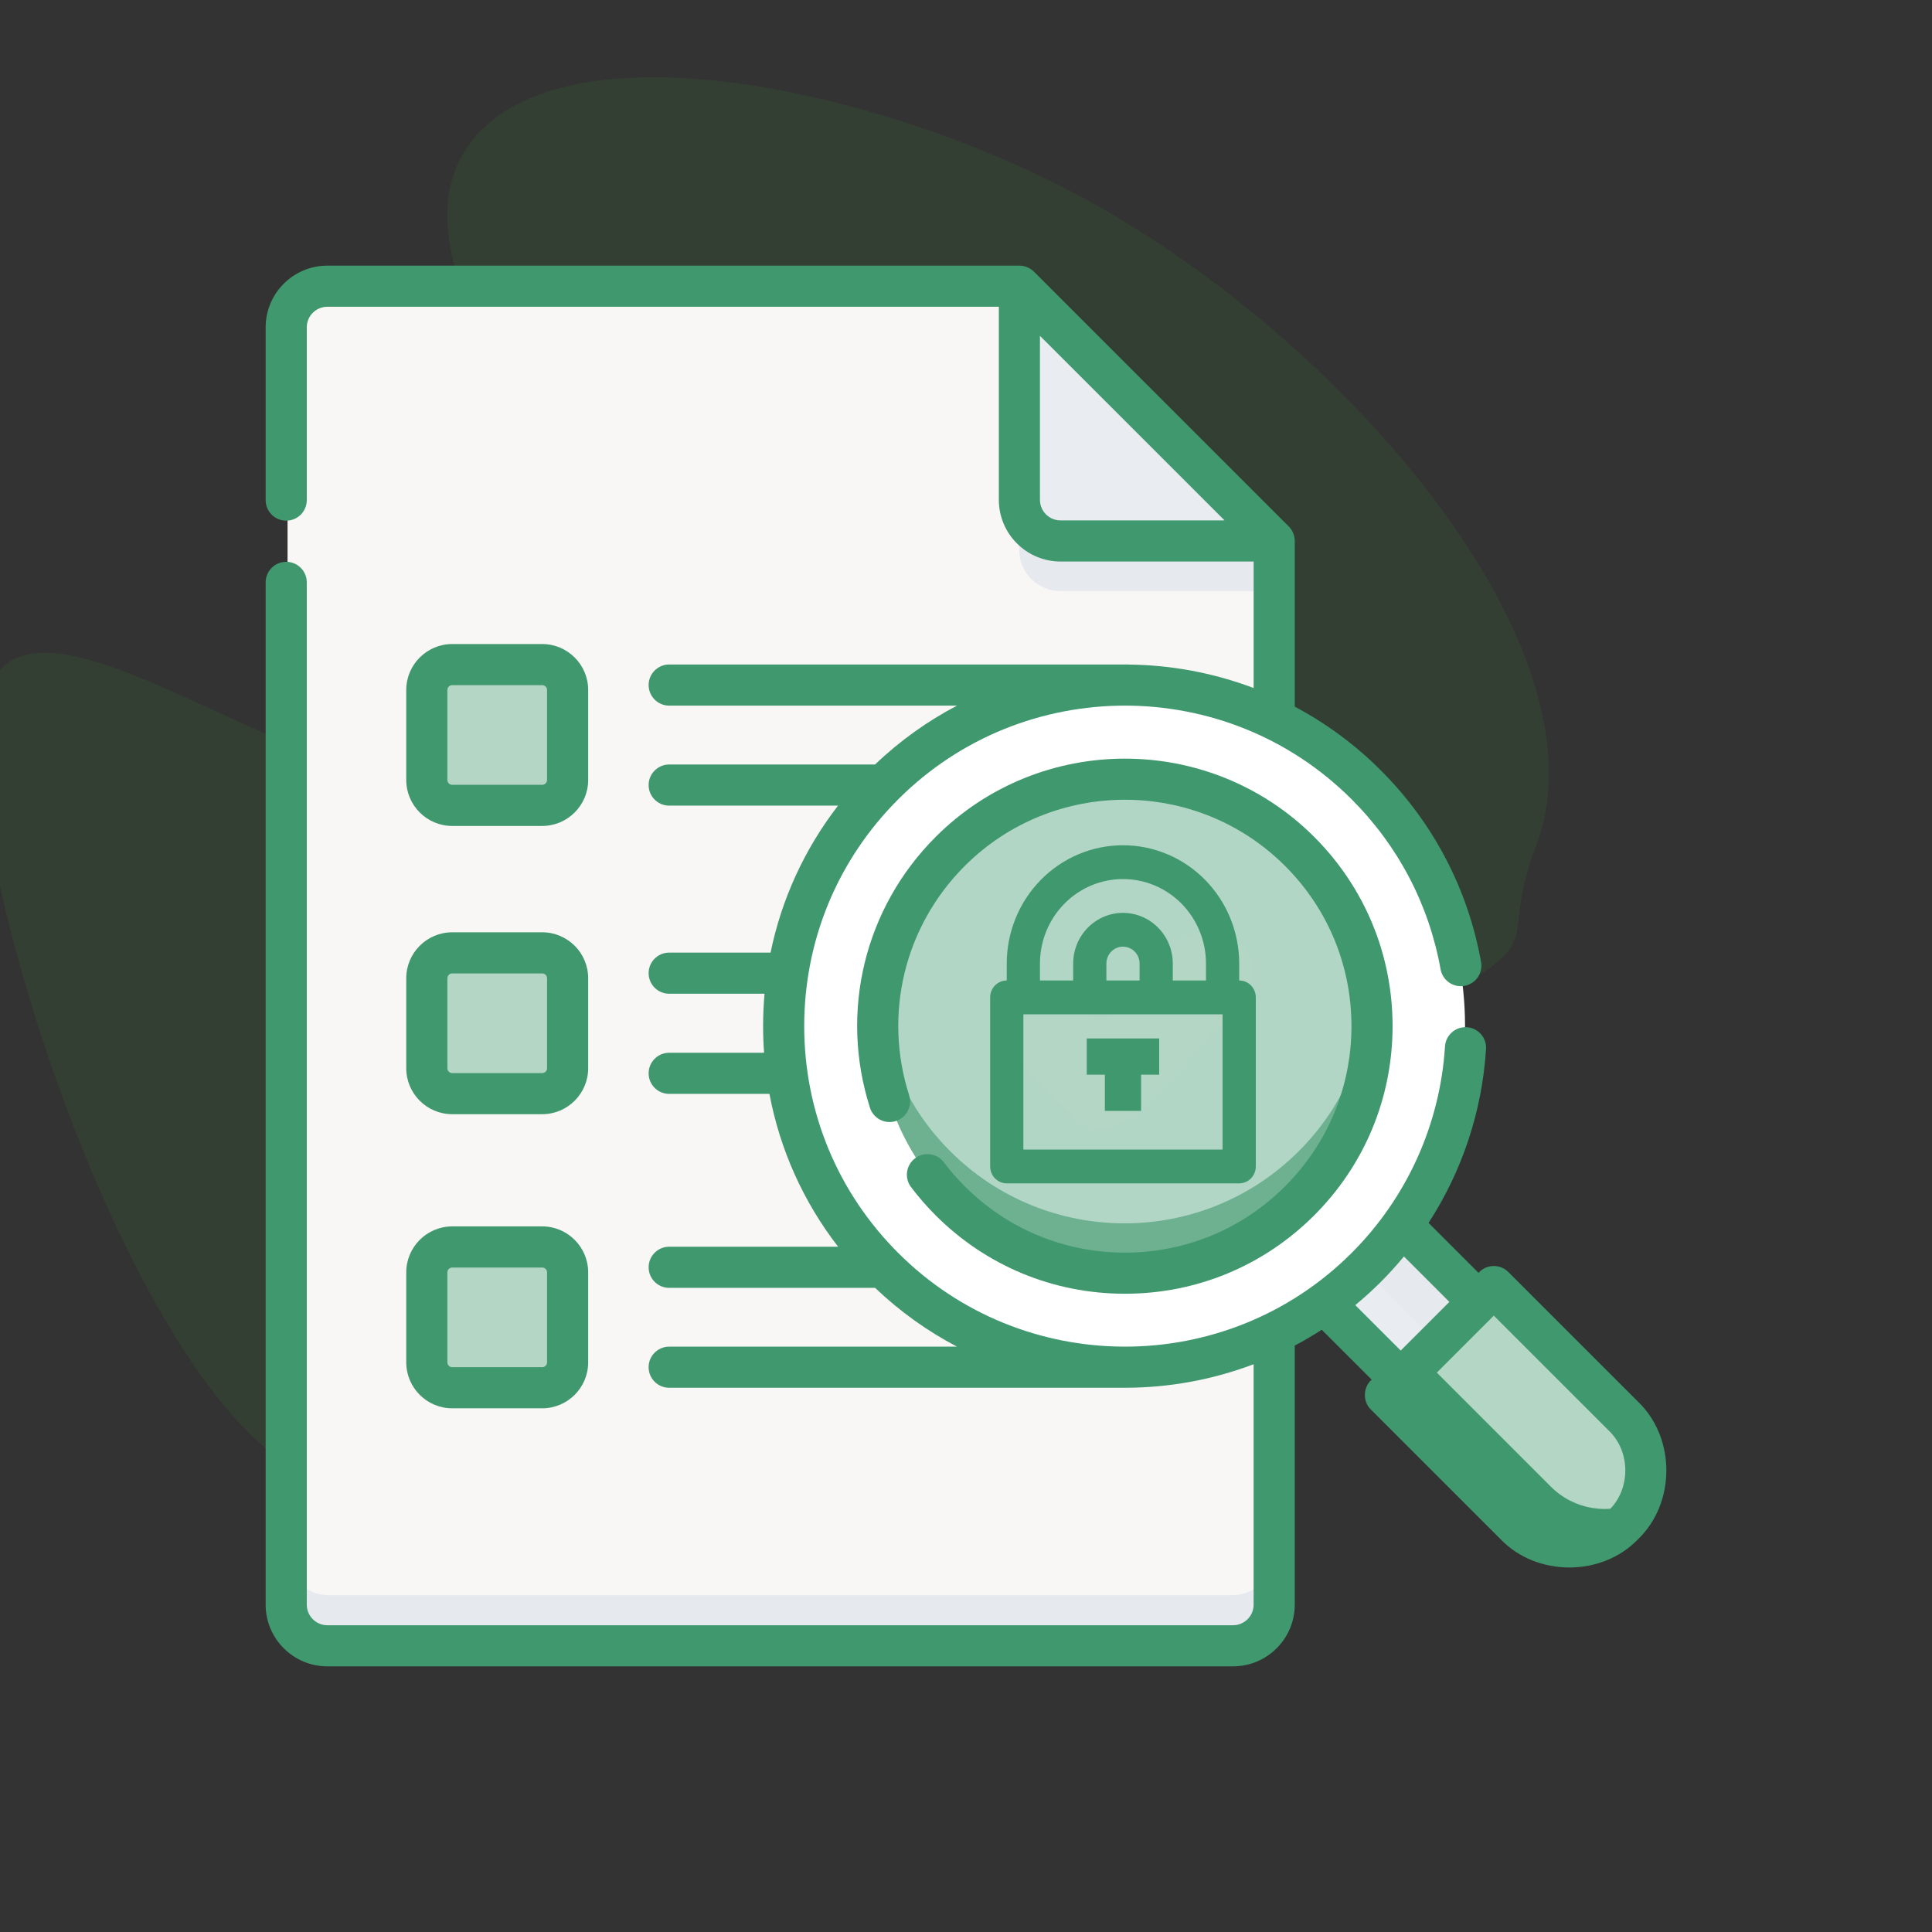 <svg width="100" height="100" viewBox="0 0 100 100" fill="none" xmlns="http://www.w3.org/2000/svg">
<rect x="0" y="0" width="100" height="100" fill="#333333" stroke="none"/>
<g clip-path="url(#clip0_15979_14577)">
<path opacity="0.11" d="M55.822 10.115C69.475 17.406 83.429 33.603 79.491 43.831C76.859 50.695 82.798 47.466 65.167 56.559C44.382 67.287 27.552 78.453 17.366 76.828C7.691 75.287 -2.45 43.935 -0.833 36.467C1.367 26.312 23.032 49.227 27.994 36.467C32.414 25.104 19.465 14.396 24.217 7.574C28.778 1.043 45.133 4.408 55.822 10.115Z" fill="#3AAA35"/>
<path d="M66.74 65.671L70.755 61.656L76.452 67.352L72.437 71.368L66.74 65.671Z" fill="#E6E2E6"/>
<path d="M66.74 65.671L70.755 61.656L76.452 67.352L72.437 71.368L66.74 65.671Z" fill="#E6E9ED"/>
<path d="M66.74 65.671L68.652 63.76L74.348 69.456L72.437 71.368L66.74 65.671Z" fill="#E9EDF1"/>
<path d="M14.883 17.007C14.883 15.834 15.834 14.883 17.007 14.883H52.753L65.913 28.043V82.993C65.913 84.166 64.963 85.117 63.789 85.117H17.007C15.834 85.117 14.883 84.166 14.883 82.993V17.007Z" fill="#F9F6F6"/>
<path d="M63.789 82.568H17.007C15.834 82.568 14.883 81.617 14.883 80.444V82.993C14.883 84.166 15.834 85.117 17.007 85.117H63.789C64.963 85.117 65.913 84.166 65.913 82.993V80.444C65.913 81.617 64.963 82.568 63.789 82.568Z" fill="#E6E9ED"/>
<path d="M54.876 28.043H65.912L52.752 14.883V25.919C52.752 27.092 53.703 28.043 54.876 28.043Z" fill="#E9EDF1"/>
<path d="M54.876 28.043H65.912L52.752 14.883V25.919C52.752 27.092 53.703 28.043 54.876 28.043Z" fill="#E9EDF1"/>
<path d="M58.203 70.733C67.939 70.733 75.83 62.841 75.83 53.106C75.83 43.371 67.939 35.479 58.203 35.479C48.468 35.479 40.576 43.371 40.576 53.106C40.576 62.841 48.468 70.733 58.203 70.733Z" fill="white"/>
<path d="M58.204 65.869C65.253 65.869 70.967 60.155 70.967 53.106C70.967 46.057 65.253 40.343 58.204 40.343C51.156 40.343 45.441 46.057 45.441 53.106C45.441 60.155 51.156 65.869 58.204 65.869Z" fill="#40986E" fill-opacity="0.4"/>
<path d="M67.228 59.582C62.243 64.567 54.163 64.567 49.178 59.582C47.011 57.415 45.787 54.661 45.505 51.832C45.138 55.509 46.362 59.314 49.178 62.131C54.163 67.115 62.244 67.115 67.228 62.131C70.044 59.314 71.268 55.509 70.901 51.832C70.619 54.661 69.395 57.415 67.228 59.582Z" fill="#40986E" fill-opacity="0.6"/>
<path d="M57.062 58.357C56.502 58.357 55.941 58.147 55.507 57.725L52.578 54.877C51.695 54.018 51.675 52.605 52.534 51.721C53.393 50.838 54.806 50.818 55.69 51.677L57.021 52.972L61.02 48.871C61.88 47.989 63.293 47.971 64.175 48.832C65.058 49.692 65.076 51.105 64.215 51.987L58.66 57.683C58.223 58.132 57.643 58.357 57.062 58.357V58.357Z" fill="#B3D6C5"/>
<path d="M64.214 49.439L58.659 55.135C58.222 55.583 57.642 55.808 57.061 55.808C56.5 55.808 55.939 55.598 55.505 55.176L52.577 52.328C52.473 52.228 52.382 52.119 52.303 52.004C51.688 52.885 51.782 54.105 52.577 54.877L55.505 57.725C55.939 58.147 56.5 58.357 57.061 58.357C57.642 58.357 58.222 58.132 58.659 57.684L64.214 51.987C64.974 51.208 65.047 50.015 64.446 49.154C64.377 49.253 64.301 49.349 64.214 49.439Z" fill="#B3D6C5"/>
<path d="M77.258 66.56L71.658 72.159L78.358 78.86C79.905 80.406 82.412 80.406 83.958 78.86C85.505 77.313 85.505 74.806 83.958 73.26L77.258 66.56Z" fill="#B3D6C5"/>
<path d="M80.268 76.946L73.57 70.248L71.658 72.16L78.358 78.86C79.905 80.406 82.412 80.406 83.958 78.86C84.295 78.523 84.558 78.141 84.749 77.732C83.281 78.42 81.48 78.158 80.268 76.946V76.946Z" fill="#40986E"/>
<path d="M28.104 41.702H23.458C22.733 41.702 22.145 41.114 22.145 40.389V35.743C22.145 35.017 22.733 34.429 23.458 34.429H28.104C28.83 34.429 29.418 35.017 29.418 35.743V40.389C29.418 41.114 28.829 41.702 28.104 41.702V41.702Z" fill="#B3D6C5"/>
<path d="M28.104 56.593H23.458C22.733 56.593 22.145 56.005 22.145 55.28V50.634C22.145 49.908 22.733 49.32 23.458 49.32H28.104C28.83 49.32 29.418 49.908 29.418 50.634V55.28C29.418 56.005 28.829 56.593 28.104 56.593Z" fill="#B3D6C5"/>
<path d="M28.104 71.787H23.458C22.733 71.787 22.145 71.199 22.145 70.473V65.827C22.145 65.102 22.733 64.514 23.458 64.514H28.104C28.83 64.514 29.418 65.102 29.418 65.827V70.473C29.418 71.199 28.829 71.787 28.104 71.787Z" fill="#B3D6C5"/>
<path d="M28.104 39.154H23.458C22.733 39.154 22.145 38.566 22.145 37.84V40.389C22.145 41.115 22.733 41.703 23.458 41.703H28.104C28.83 41.703 29.418 41.115 29.418 40.389V37.84C29.418 38.566 28.829 39.154 28.104 39.154V39.154Z" fill="#B3D6C5"/>
<path d="M28.104 54.045H23.458C22.733 54.045 22.145 53.457 22.145 52.731V55.28C22.145 56.006 22.733 56.594 23.458 56.594H28.104C28.83 56.594 29.418 56.006 29.418 55.28V52.731C29.418 53.457 28.829 54.045 28.104 54.045V54.045Z" fill="#B3D6C5"/>
<path d="M28.104 69.238H23.458C22.733 69.238 22.145 68.65 22.145 67.925V70.474C22.145 71.199 22.733 71.787 23.458 71.787H28.104C28.83 71.787 29.418 71.199 29.418 70.474V67.925C29.418 68.65 28.829 69.238 28.104 69.238V69.238Z" fill="#B3D6C5"/>
<path d="M52.754 25.919V28.468C52.754 29.641 53.705 30.592 54.878 30.592H65.914V28.043H54.878C53.705 28.043 52.754 27.092 52.754 25.919Z" fill="#E6E9ED"/>
<path d="M64.141 50.75V49.875C64.141 48.251 63.507 46.693 62.379 45.544C61.251 44.395 59.72 43.75 58.125 43.75C56.53 43.75 54.999 44.395 53.871 45.544C52.743 46.693 52.109 48.251 52.109 49.875V50.75C51.882 50.75 51.663 50.842 51.502 51.006C51.34 51.17 51.25 51.393 51.25 51.625V60.375C51.25 60.607 51.34 60.83 51.502 60.994C51.663 61.158 51.882 61.25 52.109 61.25H64.141C64.368 61.25 64.587 61.158 64.748 60.994C64.909 60.83 65 60.607 65 60.375V51.625C65 51.393 64.909 51.17 64.748 51.006C64.587 50.842 64.368 50.75 64.141 50.75ZM53.828 49.875C53.828 48.715 54.281 47.602 55.087 46.781C55.892 45.961 56.985 45.5 58.125 45.5C59.265 45.5 60.358 45.961 61.163 46.781C61.969 47.602 62.422 48.715 62.422 49.875V50.75H60.703V49.875C60.703 49.179 60.431 48.511 59.948 48.019C59.465 47.527 58.809 47.25 58.125 47.25C57.441 47.25 56.785 47.527 56.302 48.019C55.819 48.511 55.547 49.179 55.547 49.875V50.75H53.828V49.875ZM58.984 49.875V50.75H57.266V49.875C57.266 49.643 57.356 49.42 57.517 49.256C57.678 49.092 57.897 49 58.125 49C58.353 49 58.572 49.092 58.733 49.256C58.894 49.42 58.984 49.643 58.984 49.875ZM63.281 59.5H52.969V52.5H63.281V59.5Z" fill="#40986E"/>
<path d="M56.25 55.625H57.188V57.5H59.062V55.625H60V53.75H56.25V55.625Z" fill="#40986E"/>
<path d="M48.855 60.162C48.501 59.693 47.834 59.599 47.364 59.953C46.895 60.307 46.801 60.974 47.155 61.443C47.543 61.957 47.972 62.449 48.429 62.907C51.046 65.523 54.525 66.964 58.225 66.964C61.926 66.964 65.405 65.523 68.022 62.907C70.638 60.291 72.079 56.812 72.079 53.112C72.079 49.412 70.638 45.934 68.022 43.318C62.62 37.917 53.831 37.917 48.429 43.318C44.747 47 43.444 52.371 45.029 57.336C45.207 57.895 45.806 58.204 46.366 58.026C46.926 57.847 47.235 57.248 47.056 56.688C45.714 52.486 46.817 47.939 49.935 44.823C54.506 40.252 61.945 40.252 66.516 44.823C68.731 47.037 69.951 49.981 69.951 53.112C69.951 56.244 68.731 59.188 66.516 61.402C64.302 63.617 61.357 64.836 58.225 64.836C55.094 64.836 52.149 63.617 49.934 61.402C49.546 61.014 49.183 60.597 48.855 60.162V60.162Z" fill="#40986E"/>
<path d="M84.786 72.553L78.072 65.84C77.656 65.424 76.983 65.424 76.567 65.84L76.526 65.881L73.942 63.297C75.679 60.62 76.714 57.526 76.917 54.297C76.954 53.711 76.508 53.205 75.922 53.168C75.336 53.132 74.83 53.577 74.793 54.163C74.539 58.194 72.824 61.989 69.964 64.849C66.732 68.08 62.488 69.698 58.242 69.702C58.237 69.702 58.232 69.701 58.226 69.701H58.142C53.919 69.68 49.703 68.063 46.488 64.849C43.353 61.714 41.626 57.546 41.626 53.112C41.626 48.679 43.353 44.511 46.488 41.376C52.961 34.905 63.492 34.905 69.964 41.376C72.375 43.786 73.965 46.827 74.564 50.169C74.668 50.747 75.222 51.132 75.8 51.029C76.378 50.925 76.763 50.372 76.66 49.793C75.983 46.021 74.189 42.59 71.469 39.871C70.122 38.524 68.618 37.426 67.016 36.576V28C67.015 27.72 66.902 27.446 66.704 27.247L53.517 14.062C53.318 13.864 53.044 13.751 52.764 13.75H16.943C15.182 13.75 13.75 15.182 13.75 16.942V25.886C13.75 26.474 14.226 26.95 14.814 26.95C15.402 26.95 15.879 26.474 15.879 25.886V16.942C15.879 16.355 16.356 15.878 16.943 15.878H51.7V25.872C51.7 27.632 53.133 29.064 54.893 29.064H64.888V35.612C62.811 34.826 60.622 34.421 58.429 34.398C58.419 34.396 58.409 34.394 58.398 34.394H34.637C34.049 34.394 33.573 34.871 33.573 35.458C33.573 36.046 34.049 36.523 34.637 36.523H49.537C48.019 37.316 46.588 38.333 45.292 39.571H34.637C34.049 39.571 33.573 40.047 33.573 40.635C33.573 41.222 34.049 41.699 34.637 41.699H43.377C41.64 43.949 40.452 46.541 39.884 49.307H34.637C34.049 49.307 33.573 49.783 33.573 50.371C33.573 50.959 34.049 51.435 34.637 51.435H39.573C39.524 51.99 39.498 52.549 39.498 53.113C39.498 53.575 39.515 54.035 39.548 54.491H34.637C34.05 54.491 33.573 54.967 33.573 55.555C33.573 56.143 34.05 56.619 34.637 56.619H39.826C40.368 59.499 41.578 62.198 43.38 64.53H34.637C34.05 64.53 33.573 65.007 33.573 65.595C33.573 66.182 34.05 66.659 34.637 66.659H45.296C46.59 67.894 48.019 68.909 49.535 69.702H34.637C34.049 69.702 33.572 70.178 33.572 70.766C33.572 71.353 34.049 71.83 34.637 71.83H58.226C60.486 71.83 62.747 71.424 64.887 70.613V83.058C64.887 83.645 64.41 84.122 63.823 84.122H16.943C16.356 84.122 15.879 83.645 15.879 83.058V30.143C15.879 29.556 15.402 29.079 14.814 29.079C14.226 29.079 13.75 29.555 13.75 30.143V83.058C13.75 84.818 15.182 86.25 16.943 86.25H63.823C65.584 86.25 67.016 84.818 67.016 83.058V69.648C67.491 69.396 67.957 69.122 68.413 68.827L70.996 71.409C70.549 71.8 70.525 72.543 70.955 72.956L77.669 79.669C79.542 81.621 82.913 81.621 84.786 79.669C86.738 77.796 86.738 74.426 84.786 72.553V72.553ZM54.893 26.936C54.306 26.936 53.828 26.459 53.828 25.872V17.383L63.383 26.936H54.893ZM70.149 67.553C70.603 67.177 71.044 66.778 71.469 66.354C71.891 65.931 72.291 65.49 72.668 65.034L75.02 67.386L72.501 69.904L70.149 67.553ZM83.281 78.164C82.2 79.29 80.255 79.29 79.174 78.164L73.213 72.203L77.319 68.097L83.281 74.058C84.407 75.139 84.407 77.083 83.281 78.164Z" fill="#40986E"/>
<path d="M23.408 42.751H28.064C29.376 42.751 30.444 41.683 30.444 40.37V35.715C30.444 34.403 29.377 33.335 28.064 33.335H23.408C22.095 33.335 21.027 34.403 21.027 35.715V40.37C21.027 41.683 22.095 42.751 23.408 42.751V42.751ZM23.156 35.715C23.156 35.576 23.269 35.463 23.408 35.463H28.064C28.203 35.463 28.316 35.576 28.316 35.715V40.37C28.316 40.509 28.203 40.622 28.064 40.622H23.408C23.269 40.622 23.156 40.509 23.156 40.37V35.715Z" fill="#40986E"/>
<path d="M21.027 55.291C21.027 56.603 22.095 57.671 23.408 57.671H28.064C29.376 57.671 30.444 56.603 30.444 55.291V50.635C30.444 49.323 29.377 48.255 28.064 48.255H23.408C22.095 48.255 21.027 49.323 21.027 50.635V55.291ZM23.156 50.635C23.156 50.496 23.269 50.383 23.408 50.383H28.064C28.203 50.383 28.316 50.496 28.316 50.635V55.291C28.316 55.43 28.203 55.543 28.064 55.543H23.408C23.269 55.543 23.156 55.43 23.156 55.291V50.635Z" fill="#40986E"/>
<path d="M21.027 70.514C21.027 71.826 22.095 72.894 23.408 72.894H28.064C29.376 72.894 30.444 71.826 30.444 70.514V65.859C30.444 64.546 29.377 63.478 28.064 63.478H23.408C22.095 63.478 21.027 64.546 21.027 65.859V70.514ZM23.156 65.859C23.156 65.72 23.269 65.607 23.408 65.607H28.064C28.203 65.607 28.316 65.72 28.316 65.859V70.514C28.316 70.653 28.203 70.766 28.064 70.766H23.408C23.269 70.766 23.156 70.653 23.156 70.514V65.859Z" fill="#40986E"/>
</g>
<defs>
<clipPath id="clip0_15979_14577">
<rect width="100" height="100" fill="white"/>
</clipPath>
</defs>
</svg>
